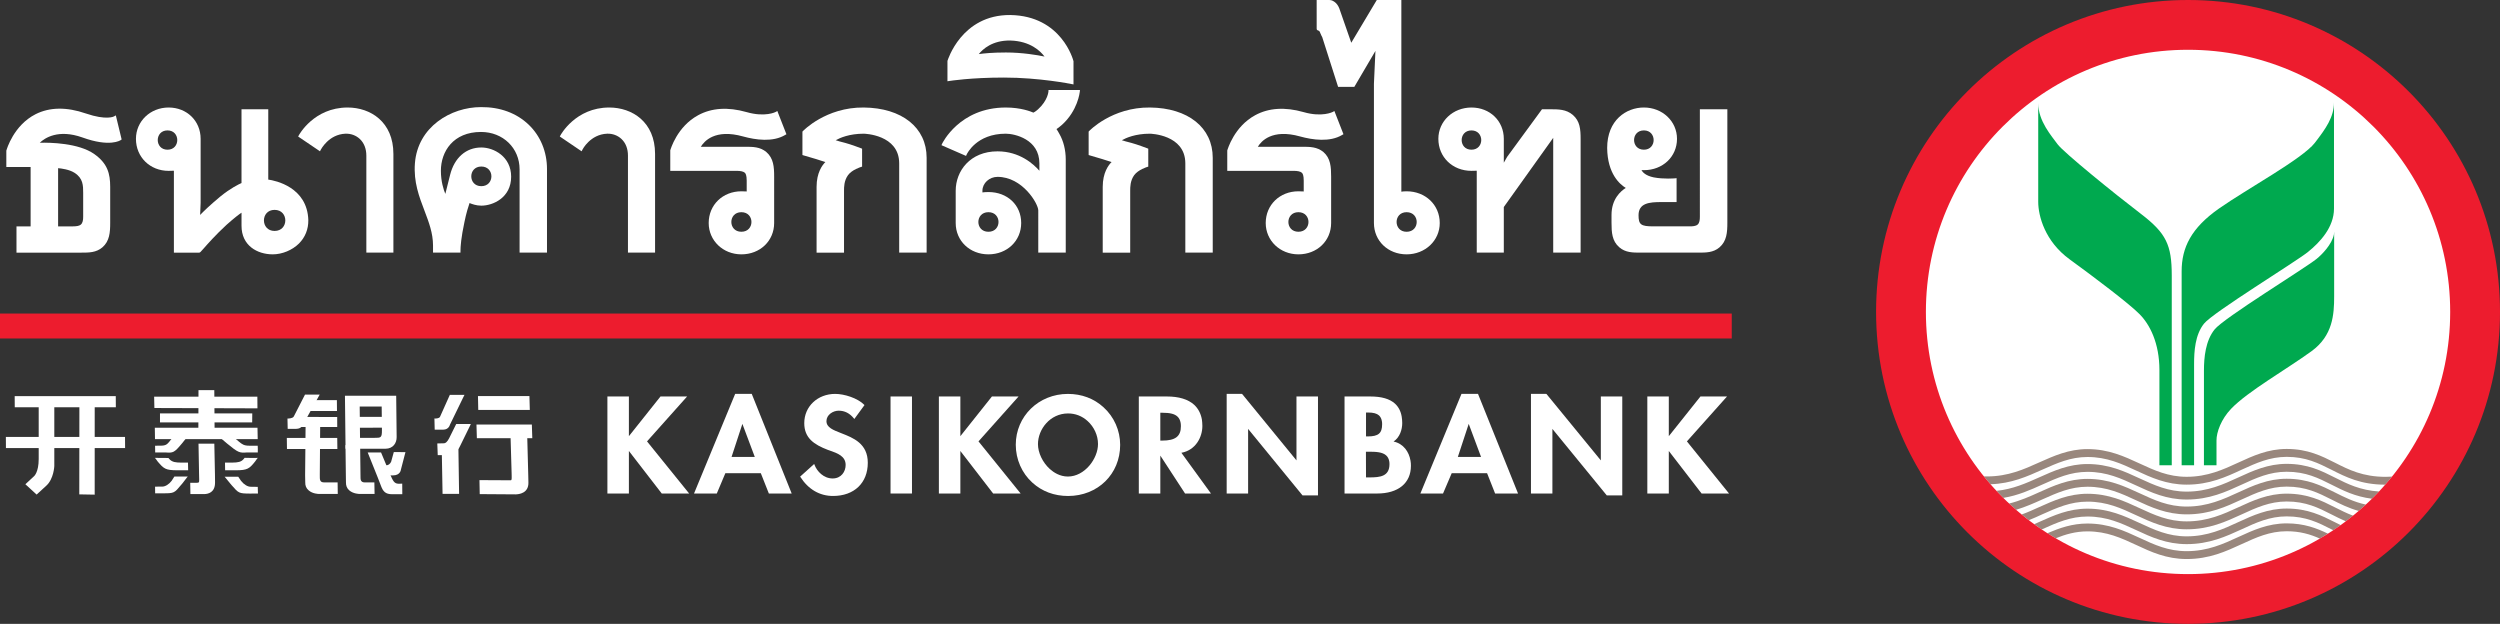 <?xml version="1.0" encoding="utf-8"?>
<!-- Generator: Adobe Illustrator 16.2.0, SVG Export Plug-In . SVG Version: 6.00 Build 0)  -->
<!DOCTYPE svg PUBLIC "-//W3C//DTD SVG 1.1//EN" "http://www.w3.org/Graphics/SVG/1.1/DTD/svg11.dtd">
<svg version="1.1" id="Layer_1" xmlns="http://www.w3.org/2000/svg" xmlns:xlink="http://www.w3.org/1999/xlink" x="0px" y="0px"
	 width="621.479px" height="155.083px" viewBox="0 0 621.479 155.083" enable-background="new 0 0 621.479 155.083"
	 xml:space="preserve">
<rect x="0" y="0" width="621.479" height="155.083" fill="#333333" stroke="none"/>
<g>
	<rect x="0" y="77.946" fill="#ED1C2E" width="430.497" height="6.198"/>
	<path fill="#FFFFFF" d="M615.962,78.025c0,39.507-32.027,71.524-71.539,71.524c-39.498,0-71.534-32.018-71.534-71.524
		c0-39.498,32.036-71.516,71.534-71.516C583.934,6.509,615.962,38.527,615.962,78.025"/>
	<path fill="#99877D" d="M580.489,115.043c-3.338-1.688-6.785-3.438-12.042-3.438c-4.655,0-8.385,1.724-11.98,3.375
		c-3.767,1.741-7.687,3.547-12.879,3.547c-4.574,0-8.039-1.61-11.7-3.306c-3.788-1.75-7.707-3.579-12.964-3.579
		c-4.657,0-8.377,1.705-11.992,3.312c-3.792,1.713-7.727,3.482-12.933,3.482c-0.291,0-0.56-0.01-0.813-0.01
		c0.522,0.65,1.063,1.306,1.642,1.955c5.207-0.168,9.122-1.945,12.905-3.641c3.597-1.602,6.972-3.134,11.191-3.134
		c4.829,0,8.385,1.642,12.132,3.384c3.684,1.713,7.513,3.487,12.532,3.487c5.639,0,9.73-1.884,13.7-3.729
		c3.565-1.623,6.939-3.178,11.159-3.178c4.793,0,7.886,1.569,11.155,3.215c3.569,1.811,7.271,3.692,13.328,3.702
		c0.587-0.646,1.164-1.323,1.695-2.005c-0.505,0.036-1.046,0.055-1.587,0.055C587.383,118.536,583.881,116.767,580.489,115.043"/>
	<path fill="#99877D" d="M568.446,115.31c-4.651,0-8.386,1.715-11.981,3.366c-3.767,1.74-7.682,3.537-12.88,3.537
		c-4.573,0-8.033-1.601-11.694-3.287c-3.792-1.77-7.708-3.57-12.969-3.57c-4.652,0-8.372,1.688-11.987,3.311
		c-3.225,1.441-6.539,2.934-10.622,3.352c0.541,0.587,1.101,1.169,1.678,1.755c3.711-0.608,6.758-1.987,9.74-3.329
		c3.598-1.619,6.976-3.146,11.191-3.146c4.834,0,8.385,1.654,12.132,3.396c3.688,1.715,7.517,3.488,12.531,3.488
		c5.641,0,9.736-1.9,13.706-3.721c3.562-1.65,6.936-3.188,11.155-3.188c4.797,0,7.885,1.568,11.154,3.215
		c2.869,1.456,5.843,2.956,10.054,3.497c0.597-0.596,1.174-1.196,1.751-1.801c-4.725-0.313-7.881-1.899-10.918-3.438
		C577.149,117.061,573.702,115.31,568.446,115.31"/>
	<path fill="#99877D" d="M568.446,119.014c-4.651,0-8.386,1.714-11.981,3.374c-3.767,1.733-7.682,3.538-12.88,3.538
		c-4.573,0-8.033-1.602-11.694-3.307c-3.792-1.75-7.708-3.57-12.969-3.57c-4.652,0-8.372,1.679-11.987,3.312
		c-2.346,1.068-4.752,2.132-7.48,2.813c0.578,0.529,1.128,1.043,1.715,1.556c2.355-0.709,4.476-1.649,6.563-2.592
		c3.598-1.61,6.976-3.138,11.191-3.138c4.834,0,8.385,1.654,12.132,3.388c3.688,1.704,7.517,3.479,12.532,3.479
		c5.64,0,9.735-1.884,13.705-3.711c3.562-1.638,6.936-3.189,11.155-3.189c4.797,0,7.885,1.57,11.154,3.216
		c2.078,1.055,4.174,2.114,6.753,2.833c0.6-0.518,1.187-1.042,1.764-1.583c-3.001-0.655-5.348-1.837-7.63-2.992
		C577.149,120.765,573.702,119.014,568.446,119.014"/>
	<path fill="#99877D" d="M568.446,122.717c-4.651,0-8.386,1.715-11.981,3.375c-3.767,1.732-7.682,3.52-12.88,3.52
		c-4.573,0-8.033-1.591-11.694-3.287c-3.792-1.761-7.708-3.58-12.969-3.58c-4.652,0-8.372,1.688-11.987,3.311
		c-1.423,0.641-2.86,1.301-4.37,1.842c0.587,0.486,1.179,0.959,1.783,1.41c1.155-0.459,2.292-0.959,3.383-1.473
		c3.598-1.61,6.976-3.133,11.191-3.133c4.834,0,8.385,1.641,12.132,3.391c3.688,1.716,7.517,3.488,12.531,3.488
		c5.641,0,9.736-1.9,13.706-3.72c3.562-1.642,6.936-3.196,11.155-3.196c4.797,0,7.885,1.56,11.154,3.224
		c1.146,0.577,2.301,1.165,3.542,1.696c0.614-0.455,1.21-0.914,1.806-1.396c-1.619-0.605-3.056-1.341-4.461-2.042
		C577.149,124.459,573.702,122.717,568.446,122.717"/>
	<path fill="#99877D" d="M568.446,126.42c-4.651,0-8.386,1.697-11.981,3.355c-3.767,1.742-7.682,3.557-12.88,3.557
		c-4.573,0-8.033-1.619-11.694-3.315c-3.792-1.761-7.708-3.569-12.969-3.569c-4.652,0-8.372,1.678-11.987,3.301
		c-0.409,0.195-0.827,0.383-1.246,0.56c0.605,0.446,1.229,0.892,1.847,1.319c0.082-0.027,0.138-0.063,0.195-0.092
		c3.598-1.615,6.976-3.133,11.191-3.133c4.834,0,8.385,1.643,12.132,3.383c3.688,1.725,7.517,3.479,12.531,3.479
		c5.641,0,9.736-1.892,13.706-3.701c3.562-1.651,6.936-3.196,11.155-3.196c4.797,0,7.885,1.555,11.154,3.223
		c0.15,0.068,0.286,0.142,0.445,0.215c0.596-0.409,1.205-0.838,1.818-1.273c-0.46-0.223-0.924-0.459-1.378-0.691
		C577.149,128.163,573.702,126.42,568.446,126.42"/>
	<path fill="#99877D" d="M556.465,133.481c-3.767,1.742-7.682,3.534-12.878,3.534c-4.575,0-8.04-1.597-11.696-3.302
		c-3.792-1.76-7.712-3.569-12.969-3.569c-3.774,0-6.953,1.118-9.954,2.405c0.69,0.437,1.363,0.851,2.06,1.26
		c2.47-0.986,4.988-1.715,7.896-1.715c4.833,0,8.385,1.646,12.132,3.384c3.688,1.731,7.513,3.491,12.533,3.491
		c5.639,0,9.734-1.891,13.705-3.719c3.561-1.638,6.935-3.188,11.153-3.188c3.365,0,5.907,0.776,8.249,1.819
		c0.679-0.391,1.352-0.811,2.011-1.219c-2.811-1.359-5.916-2.557-10.26-2.557C563.79,130.107,560.061,131.823,556.465,133.481"/>
	<path fill="#ED1C2E" d="M543.924,0c-42.836,0-77.546,34.71-77.546,77.537c0,42.827,34.71,77.545,77.546,77.545
		c42.827,0,77.555-34.719,77.555-77.545C621.478,34.71,586.751,0,543.924,0 M543.924,142.717c-35.979,0-65.163-29.184-65.163-65.18
		c0-35.988,29.185-65.164,65.163-65.164c35.986,0,65.173,29.176,65.173,65.164C609.096,113.534,579.911,142.717,543.924,142.717"/>
	<path fill="#00A94F" d="M580.187,58.308c-0.478,2.415-2.947,4.966-4.289,6.039c-3.037,2.442-23.101,14.702-25.364,17.548
		c-2.27,2.818-2.65,6.984-2.65,10.191l-0.005,23.578h3.124v-6.135c-0.019-2.115,1.183-5.355,3.65-7.926
		c4.147-4.333,13.729-9.76,20.009-14.324c5.248-3.847,5.589-9.066,5.589-13.587v-16.13L580.187,58.308z"/>
	<path fill="#00A94F" d="M547.902,80.45c2.229-2.787,22.905-15.419,25.87-17.843c2.987-2.406,6.439-6.121,6.439-10.754V25.437
		c0,3.706-2.069,6.566-4.758,10.063c-3.064,3.979-16.976,11.518-23.851,16.353c-6.862,4.82-9.264,9.654-9.264,15.597v48.214h3.093
		V90.467C545.433,87.316,545.675,83.229,547.902,80.45"/>
	<path fill="#00A94F" d="M532.182,53.139c-6.316-4.816-19.176-15.234-20.677-17.267c-1.475-2.051-4.82-5.752-4.82-10.213v24.515
		c0,3.515,1.678,9.84,7.813,14.296c6.12,4.452,14.721,10.95,17.313,13.565c2.619,2.592,5.002,7.262,5.002,13.959v23.67h3.069v-47.17
		C539.881,60.874,538.499,57.968,532.182,53.139"/>
	<path fill="#FFFFFF" d="M170.482,98.56h-6.29c0,0-7.485,9.403-7.854,9.868V98.56h-5.343v24.124h5.343V112.11
		c0.342,0.465,8.167,10.573,8.167,10.573h6.813c0,0-10.332-12.792-10.473-12.96c0.117-0.141,9.968-11.164,9.968-11.164
		L170.482,98.56L170.482,98.56z"/>
	<path fill="#FFFFFF" d="M199.933,105.185c0,3.661,2.354,5.312,5.889,6.662c0.018,0,0.418,0.141,0.418,0.141
		c1.951,0.683,3.988,1.405,3.979,3.606c0,1.65-1.102,3.347-3.226,3.347c-2.231,0-3.892-1.755-4.511-3.383l-0.082-0.224l-3.501,3.156
		l0.063,0.078c2.001,3.11,4.825,4.725,8.126,4.725c5.252,0,8.637-3.237,8.637-8.258c0-4.779-3.625-6.188-6.54-7.326
		c-2.097-0.81-3.738-1.451-3.738-3.019c0-1.546,1.583-2.597,3.047-2.597c1.51,0,2.733,0.65,3.756,1.9l0.123,0.168l2.523-3.451
		l-0.055-0.082c-1.678-1.687-4.979-2.709-7.221-2.709C203.248,97.918,199.933,101.045,199.933,105.185"/>
	<polygon fill="#FFFFFF" points="226.56,98.56 221.38,98.56 221.38,122.683 226.71,122.683 226.71,98.56 	"/>
	<path fill="#FFFFFF" d="M252.894,98.56h-6.308c0,0-7.494,9.403-7.849,9.868V98.56h-5.339v24.124h5.339V112.11
		c0.354,0.465,8.153,10.573,8.153,10.573h6.83c0,0-10.359-12.792-10.474-12.96c0.104-0.141,9.963-11.164,9.963-11.164L252.894,98.56
		L252.894,98.56z"/>
	<path fill="#FFFFFF" d="M308.696,97.92h-3.756v24.76h5.33v-16.057c0.346,0.437,13.523,16.528,13.523,16.528h3.847V98.561h-5.349
		v15.889c-0.336-0.438-13.522-16.529-13.522-16.529H308.696z"/>
	<path fill="#FFFFFF" d="M384.341,97.92h-3.756v24.76h5.328v-16.057c0.354,0.437,13.516,16.528,13.516,16.528h3.855V98.561h-5.329
		v15.889c-0.354-0.438-13.532-16.529-13.532-16.529H384.341z"/>
	<path fill="#FFFFFF" d="M428.988,98.56h-6.271c0,0-7.513,9.403-7.866,9.868V98.56h-5.339v24.124h5.339V112.11
		c0.346,0.465,8.153,10.573,8.153,10.573h6.82c0,0-10.332-12.792-10.473-12.96c0.122-0.141,9.972-11.164,9.972-11.164L428.988,98.56
		L428.988,98.56z"/>
	<path fill="#FFFFFF" d="M186.76,97.918h-4.006l-10.227,24.766h5.662c0,0,2.063-4.911,2.128-5.049h8.816
		c0.068,0.205,1.997,5.049,1.997,5.049h5.676l-9.928-24.766H186.76z M184.55,105.372c0.224,0.543,2.966,7.94,3.083,8.217h-5.774
		C181.967,113.239,184.409,105.868,184.55,105.372"/>
	<path fill="#FFFFFF" d="M252.513,110.56c0,3.624,1.51,7.062,4.129,9.422c2.387,2.179,5.452,3.315,8.872,3.315
		c7.397,0,12.95-5.457,12.95-12.701c0-3.564-1.5-6.967-4.138-9.354c-2.383-2.179-5.438-3.32-8.849-3.32
		C258.216,97.922,252.513,103.479,252.513,110.56 M260.976,116.588c-1.787-1.613-2.947-4.051-2.947-6.18
		c0-3.688,3.01-7.63,7.485-7.63c1.81,0,3.491,0.646,4.855,1.892c1.628,1.465,2.587,3.598,2.587,5.711
		c0,3.656-3.333,8.082-7.479,8.082C263.454,118.463,261.926,117.435,260.976,116.588"/>
	<path fill="#FFFFFF" d="M283.226,98.558h-0.127v24.124h5.348v-9.422c0.355,0.559,6.148,9.422,6.148,9.422h6.438
		c0,0-7.162-9.857-7.349-10.122c3.564-0.66,5.216-3.884,5.216-6.671c0-0.568-0.055-1.1-0.118-1.609
		c-0.272-1.5-0.923-2.724-1.924-3.656c-1.52-1.369-3.801-2.063-6.793-2.063h-6.84V98.558z M289.023,102.609
		c1.828,0,2.956,0.282,3.661,0.923c0.432,0.391,0.69,0.905,0.813,1.584c0.045,0.264,0.064,0.559,0.064,0.859
		c0,2.505-1.388,3.551-4.629,3.551h-0.487v-6.917H289.023z"/>
	<path fill="#FFFFFF" d="M334.344,98.56h-0.104v24.124h8.1c5.267,0,8.403-2.598,8.403-6.885c0-0.437-0.019-0.859-0.108-1.305
		c-0.373-2.179-1.737-4.203-4.206-4.734c1.567-1.041,2.154-3.002,2.154-4.565c0-0.567-0.05-1.128-0.132-1.624
		c-0.223-1.359-0.801-2.428-1.669-3.232c-1.322-1.192-3.333-1.778-6.139-1.778H334.344z M340.27,112.292
		c1.751,0,3.393,0.068,4.333,0.933c0.392,0.364,0.633,0.823,0.746,1.428c0.046,0.224,0.063,0.464,0.063,0.718
		c0,3.057-2.337,3.307-4.938,3.307h-0.896c0-0.277,0-6.189-0.019-6.385H340.27L340.27,112.292z M340.102,102.547
		c1.296,0,2.169,0.24,2.71,0.728c0.363,0.345,0.609,0.817,0.709,1.414c0.055,0.235,0.063,0.505,0.063,0.782
		c0,2.236-0.929,3.02-3.564,3.02h-0.441c0-0.277-0.019-5.738,0-5.943H340.102z"/>
	<path fill="#FFFFFF" d="M367.313,97.918h-4.002l-10.218,24.766h5.634c0,0,2.097-4.911,2.156-5.049h8.794
		c0.087,0.205,1.996,5.049,1.996,5.049h5.703l-9.954-24.766H367.313z M365.112,105.372c0.214,0.543,2.956,7.94,3.065,8.217h-5.768
		C362.52,113.239,364.953,105.868,365.112,105.372"/>
	<polygon fill="#FFFFFF" points="83.558,99.474 75.505,99.474 75.532,102.167 83.772,102.167 83.745,99.474 	"/>
	<path fill="#FFFFFF" d="M89.154,110.657h-3.271l0.092,7.471c0,0.01,0.026,1.793,0.026,1.793v-0.027
		c-0.026,0.818,0.241,1.5,0.806,1.992c0.996,0.887,2.486,0.904,2.551,0.904h3.756l-0.05-2.869H90.6
		c-0.183,0-0.455-0.045-0.655-0.213c-0.223-0.178-0.318-0.486-0.318-0.859l-0.013-0.791l-0.087-7.398h-0.373V110.657z"/>
	<path fill="#FFFFFF" d="M79.233,105.417h-3.261l-0.123,12.709c0,0.01,0.035,1.793,0.035,1.793v-0.023
		c-0.035,0.805,0.241,1.501,0.823,1.986c0.979,0.888,2.479,0.906,2.533,0.906h4.725l-0.036-2.869h-3.425
		c-0.199,0-0.464-0.041-0.687-0.209c-0.195-0.178-0.31-0.492-0.31-0.865l-0.009-0.79l0.097-12.638H79.233L79.233,105.417z"/>
	<path fill="#FFFFFF" d="M98.125,98.381H85.751l0.15,13.173h9.895c1.975-0.009,2.824-1.47,2.807-2.896l-0.113-10.277H98.125z
		 M94.883,101.064c0.014,0.56,0.06,5.86,0.06,5.86c0.014,1.92-0.264,1.92-1.846,1.92h-3.598c-0.009-0.568-0.082-7.362-0.082-7.781
		L94.883,101.064L94.883,101.064z"/>
	<polygon fill="#FFFFFF" points="96.765,103.622 87.448,103.622 87.475,106.333 97.147,106.314 97.111,103.622 	"/>
	<path fill="#FFFFFF" d="M94.607,112.485H91.41l2.46,6.131l0.846,2.182l-0.005-0.008c0.52,1.377,1.097,2.078,2.812,2.068h2.486
		l-0.018-2.637l-0.705,0.037c-0.964-0.01-1.392-0.188-2.124-1.938l-2.433-5.834L94.607,112.485L94.607,112.485z"/>
	<polygon fill="#FFFFFF" points="73.815,103.754 73.766,106.143 83.833,106.143 83.824,103.665 73.815,103.642 	"/>
	<polygon fill="#FFFFFF" points="83.825,108.862 71.301,108.872 71.338,111.622 83.87,111.622 83.834,108.862 	"/>
	<path fill="#FFFFFF" d="M97.875,112.459c0,0-0.649,2.318-0.649,2.347c-0.564,1.137-1.605,0.851-1.65,0.851l-0.178-0.064
		l0.026,2.588h2.247c1.852,0,1.979-1.379,1.979-1.396c0,0.018,1.096-4.211,1.096-4.211l0.05-0.177l-2.892-0.019L97.875,112.459z"/>
	<path fill="#FFFFFF" d="M79.198,98.088h-3.374l-2.797,5.461c-0.323,0.515-1.432,0.492-1.432,0.492h-0.133l0.056,2.574l2.124-0.01
		c1.392-0.009,1.723-1.102,1.746-1.154c-0.023,0.018,3.97-7.148,3.97-7.148l0.123-0.215H79.198L79.198,98.088z"/>
	<polygon fill="#FFFFFF" points="130.915,98.461 118.819,98.461 118.892,101.909 131.706,101.909 131.61,98.461 	"/>
	<path fill="#FFFFFF" d="M114.937,98.161h-3.111l-2.446,5.461c-0.223,0.428-1.104,0.418-1.104,0.418l-0.282-0.01l0.068,2.788
		l2.124-0.009c1.369-0.01,1.646-1.164,1.66-1.215c-0.014,0.037,3.416-7.025,3.416-7.025l0.209-0.408H114.937z"/>
	<path fill="#FFFFFF" d="M113.347,105.532l-1.706,3.438c-0.474,0.896-0.877,1.259-1.424,1.232c-0.021,0-1.51,0.035-1.51,0.035
		l0.109,2.906h2.104c2.46-0.027,3.393-2.096,3.419-2.195c0,0.018,2.516-5.14,2.516-5.14l0.187-0.399h-3.624L113.347,105.532z"/>
	<polygon fill="#FFFFFF" points="113.214,110.487 109.794,110.487 110.017,122.77 114.128,122.77 113.941,110.487 	"/>
	<path fill="#FFFFFF" d="M130.311,107.167h-3.43l0.306,10.567l0.009,0.464c0.041,1.137-0.041,1.191-0.277,1.196l-7.729-0.041
		l0.067,3.479l8.958,0.063c0.756-0.019,3.225-0.259,3.144-2.965l-0.037-1.724l-0.291-11.041H130.311L130.311,107.167z"/>
	<polygon fill="#FFFFFF" points="131.51,105.532 118.445,105.532 118.545,108.933 132.324,108.933 132.215,105.532 	"/>
	<polygon fill="#FFFFFF" points="63.486,98.604 38.317,98.604 38.38,101.428 64,101.51 63.977,98.604 	"/>
	<polygon fill="#FFFFFF" points="63.637,106.338 38.486,106.338 38.531,109.163 64.065,109.163 64.01,106.338 	"/>
	<polygon fill="#FFFFFF" points="62.367,102.769 39.771,102.769 39.771,105.006 62.69,105.006 62.713,102.769 	"/>
	<polygon fill="#FFFFFF" points="52.891,96.979 49.344,96.979 49.303,108.888 53.363,108.888 53.272,96.979 	"/>
	<path fill="#FFFFFF" d="M52.908,110.292h-3.561l0.141,7.682l0.027,1.21c0.009,0.81-0.056,0.81-0.668,0.836h-1.556v0.228
		l0.041,2.578h3.378c1.032,0,2.774-0.391,2.747-2.906l-0.018-1.863l-0.159-7.764H52.908z"/>
	<path fill="#FFFFFF" d="M40.368,120.967c0.746-0.018,1.624-0.561,2.292-1.428c0,0,0.632-0.97,0.691-1.078h3.333
		c-0.101,0.119-0.195,0.223-0.195,0.223c0,0.009-1.191,1.546-1.191,1.546c0-0.009-0.264,0.3-0.264,0.3
		c-1.683,2.028-1.742,2.105-4.479,2.105h-1.987c0-0.25-0.02-1.465-0.02-1.66C38.776,120.976,40.368,120.967,40.368,120.967"/>
	<path fill="#FFFFFF" d="M43.218,108.426c0.01,0.037,2.497,0.045,3.438,0.045c-0.118,0.105-0.196,0.232-0.196,0.232l-1.214,1.522
		c-1.933,2.319-2.196,2.392-4.105,2.251h-2.564c0-0.25-0.027-1.479-0.027-1.674c0.229,0,1.378-0.01,1.378-0.01
		c1.314,0,1.614-0.354,2.184-1.01l0.073-0.109c0-0.008,0.531-0.654,0.531-0.654S43.218,108.436,43.218,108.426"/>
	<path fill="#FFFFFF" d="M58.486,109.021c0,0,0.782,0.649,0.782,0.66l0.119,0.104c0.805,0.654,1.25,1.014,2.563,1.014
		c0,0,1.883,0.009,2.115,0.009c0.054,0.196,0.018,1.419,0.018,1.669h-2.691c-1.874,0.141-2.16,0.068-4.976-2.246l-1.792-1.527
		c0,0-0.127-0.127-0.269-0.232c0.923,0,3.4-0.01,3.4-0.045C57.768,108.435,58.486,109.021,58.486,109.021"/>
	<path fill="#FFFFFF" d="M38.733,114.084c0,0-0.096-0.133-0.232-0.26c0.479,0,3.197,0.027,3.37,0.027c0.077,0.091,0.2,0.24,0.2,0.24
		c0.723,0.828,1.682,0.888,2.869,0.906h1.792c0.009,0.268,0.041,1.713,0.041,1.9c-0.25,0-2.766,0.01-2.766,0.01
		c-2.859-0.01-3.282-0.383-4.802-2.166C39.229,114.745,38.733,114.084,38.733,114.084"/>
	<path fill="#FFFFFF" d="M59.223,118.506c0.095,0.15,0.705,1.043,0.705,1.043c0.713,0.904,1.627,1.455,2.396,1.455
		c0,0,1.342,0.027,1.751,0.027c0.009,0.236,0.05,1.473,0.05,1.659c-0.259,0-2.042,0.009-2.042,0.009
		c-2.691-0.018-2.765-0.091-4.502-2.086l-0.276-0.328l-1.25-1.519c0,0-0.104-0.146-0.215-0.25
		C56.313,118.516,59.027,118.506,59.223,118.506"/>
	<path fill="#FFFFFF" d="M60.555,114.127c0,0,0.245-0.309,0.264-0.317c0.009,0.036,2.365,0.019,3.265,0.019
		c-0.082,0.113-0.195,0.228-0.195,0.228c0,0.009-0.465,0.659-0.465,0.659c-1.418,1.769-1.882,2.183-4.742,2.191
		c0,0-2.22,0-2.72-0.009c0-0.245-0.031-1.705-0.031-1.901h1.846C59.136,114.979,59.95,114.847,60.555,114.127"/>
	<polygon fill="#FFFFFF" points="30.634,108.613 1.458,108.613 1.476,111.381 31.097,111.381 31.079,108.613 	"/>
	<polygon fill="#FFFFFF" points="28.315,98.469 3.65,98.469 3.669,101.241 28.797,101.241 28.779,98.469 	"/>
	<polygon fill="#FFFFFF" points="22.88,99.146 19.738,99.146 19.71,122.896 23.539,122.965 23.544,99.209 	"/>
	<path fill="#FFFFFF" d="M13.501,99.999v15.86c0,0-0.127,3.188-1.978,4.87c-1.824,1.678-2.419,2.219-2.419,2.219l-2.796-2.568
		l2.174-2.016c0,0,1.137-0.968,1.137-4.25V99.989L13.501,99.999z"/>
	<path fill="#FFFFFF" d="M20.481,34.17c6.856,2.487,9.439,0.718,9.549,0.646l0.209-0.15l-1.446-5.984l-0.468,0.263
		c-0.009,0.018-1.869,1.014-6.962-0.728c-4.793-1.66-8.999-1.596-12.496,0.159c-5.484,2.774-7.198,8.749-7.267,9l-0.027,0.05v4.097
		h6.039v14.751H4.098v6.53h16.074c1.924,0,3.738,0.004,5.293-1.324c1.783-1.555,1.929-3.697,1.929-6.12v-8.899
		c0-3.306-0.66-5.82-3.938-8.153c-3.934-2.783-11.026-2.888-13.568-2.824C11.123,34.311,14.47,32.037,20.481,34.17 M20.677,47.935
		v5.935c0,0.782-0.091,1.551-0.604,1.978c-0.354,0.295-1.005,0.427-1.996,0.427h-3.633v-14.47c0.818,0.073,2.76,0.314,4.056,1.137
		C20.677,44.311,20.677,46.148,20.677,47.935"/>
	<path fill="#FFFFFF" d="M97.795,38.254c0-7.967-5.711-11.527-11.367-11.527c-8.432,0-12.114,6.848-12.151,6.925l-0.159,0.287
		l5.429,3.674l0.209-0.414c0.027-0.027,1.938-3.801,6.14-3.965c1.351-0.042,2.601,0.427,3.552,1.31
		c1.055,0.991,1.624,2.433,1.624,4.147V62.8h6.725V38.254z"/>
	<path fill="#FFFFFF" d="M162.844,38.254c0-7.967-5.726-11.527-11.388-11.527c-8.426,0-12.096,6.848-12.141,6.925l-0.15,0.287
		l5.42,3.674l0.209-0.414c0.01-0.027,1.929-3.801,6.14-3.965c1.351-0.042,2.609,0.427,3.552,1.31
		c1.06,0.991,1.619,2.433,1.619,4.147V62.8h6.739V38.254z"/>
	<path fill="#FFFFFF" d="M184.302,57.613c3.338,0,3.338-4.865,0-4.865C180.974,52.748,180.974,57.613,184.302,57.613
		 M174.221,36.486h10.623h0.363c1.929,0,3.747,0,5.302,1.314c1.797,1.546,1.938,3.707,1.938,6.121V55.44
		c0,4.442-3.502,7.79-8.145,7.79c-4.565,0-8.127-3.42-8.127-7.79c0-4.493,3.483-7.885,8.127-7.885c0.596,0,1.042,0.023,1.322,0.041
		v-2.697c0-1.323-0.268-1.805-0.5-1.983c-0.358-0.291-1.019-0.445-1.986-0.445h-16.513v-4.998v-0.045v-0.055
		c0.073-0.228,1.665-5.879,6.931-8.731c3.355-1.828,7.398-2.087,12.032-0.777c4.63,1.337,7.248-0.027,7.258-0.045l0.399-0.223
		l0.159,0.428l1.978,5.052l0.118,0.287l-0.269,0.159c-3.102,1.883-7.417,1.25-10.495,0.4
		C177.686,31.948,175.012,35.172,174.221,36.486"/>
	<path fill="#FFFFFF" d="M322.774,57.613c3.338,0,3.338-4.865,0-4.865C319.451,52.748,319.451,57.613,322.774,57.613
		 M312.693,36.486h10.986c1.928,0,3.736,0,5.319,1.314c1.778,1.546,1.91,3.707,1.91,6.121V55.44c0,4.442-3.502,7.79-8.136,7.79
		c-4.565,0-8.126-3.42-8.126-7.79c0-4.493,3.488-7.885,8.126-7.885c0.596,0,1.02,0.023,1.323,0.041v-2.697
		c0-1.323-0.259-1.805-0.5-1.983c-0.354-0.291-1.01-0.445-1.996-0.445h-16.512v-4.998v-0.045l0.009-0.055
		c0.082-0.228,1.678-5.879,6.93-8.731c3.347-1.828,7.391-2.087,12.023-0.777c4.629,1.337,7.248-0.027,7.274-0.045l0.393-0.223
		l2.255,5.766l-0.277,0.159c-3.097,1.883-7.407,1.25-10.495,0.4C316.177,31.948,313.457,35.172,312.693,36.486"/>
	<path fill="#FFFFFF" d="M214.729,26.726c-9.422-0.096-15.088,5.807-15.144,5.88l-0.108,0.104v5.83l0.276,0.086
		c2.143,0.605,4.426,1.305,5.426,1.66c-0.773,0.764-2.184,2.642-2.184,6.175v16.343h6.821V47.412c0-0.923,0-2.488,0.996-3.875
		c0.992-1.36,3.215-2.023,3.232-2.033l0.265-0.082v-4.457l-0.246-0.105c-0.101-0.036-2.551-0.968-3.92-1.328
		c-1.164-0.282-1.929-0.514-2.396-0.673c1.027-0.578,3.365-1.624,6.98-1.624c0.096,0,8.804,0.196,8.804,7.381v22.186h6.821v-23.58
		C230.354,31.719,224.224,26.821,214.729,26.726"/>
	<path fill="#FFFFFF" d="M245.715,57.617c3.343,0,3.343-4.871,0-4.871C242.378,52.747,242.378,57.617,245.715,57.617
		 M263.987,31.042c-0.587,0.514-1.042,0.851-1.351,1.046c0.187,0.277,0.454,0.687,0.709,1.182c1.014,1.75,1.591,4.006,1.591,6.389
		V62.8h-6.83V52.306c0-1.669-3.924-8.34-10.131-8.34c-2.037,0-3.751,1.574-3.751,3.447v0.423c0.332-0.05,0.836-0.096,1.49-0.096
		c4.721,0,8.146,3.233,8.146,7.699c0,4.443-3.506,7.79-8.146,7.79c-4.625,0-8.135-3.347-8.135-7.79v-8.026
		c0-4.87,3.565-9.79,10.396-9.79c5.511,0,8.985,3.188,10.409,4.825v-1.833c0-6.021-6.176-7.38-8.35-7.38
		c-7.285,0-9.631,4.965-9.727,5.179l-0.159,0.346l-6.104-2.665l0.142-0.336c0.045-0.095,4.293-9.031,15.848-9.031
		c3.738,0,6.207,0.987,6.862,1.269c0.164-0.077,0.55-0.282,1.155-0.818c2.441-2.21,2.588-4.429,2.588-4.447l0.009-0.364h7.822
		l-0.032,0.409C268.412,22.971,267.92,27.5,263.987,31.042"/>
	<path fill="#FFFFFF" d="M266.864,15.252v-0.045l-0.018-0.045c-0.019-0.104-2.87-11.241-15.702-11.428
		c-12.143-0.1-15.579,11.296-15.615,11.41v0.063v0.045V20.2l0.491-0.073c0.054-0.009,5.266-0.846,13.551-0.846
		c8.767,0,16.698,1.583,16.78,1.61l0.514,0.096L266.864,15.252L266.864,15.252z M259.662,14.061c-1.724-0.364-5.498-1.014-9.6-1.014
		c-3.36,0-5.563,0.232-6.744,0.4c0.978-1.214,3.351-3.438,7.826-3.374C256.155,10.214,258.675,12.737,259.662,14.061"/>
	<path fill="#FFFFFF" d="M285.871,26.726c-9.432-0.096-15.097,5.807-15.143,5.88l-0.101,0.104v5.83l0.277,0.086
		c2.114,0.605,4.416,1.305,5.425,1.66c-0.782,0.764-2.201,2.642-2.201,6.175v16.343h6.83V47.412c0-0.923,0-2.488,0.996-3.875
		c1-1.36,3.197-2.023,3.233-2.033l0.264-0.082v-4.457l-0.246-0.105c-0.1-0.036-2.56-0.968-3.92-1.328
		c-1.155-0.282-1.919-0.514-2.406-0.673c1.028-0.578,3.365-1.624,6.99-1.624c0.082,0,8.794,0.196,8.794,7.381v22.186h6.813v-23.58
		C301.477,31.719,295.348,26.821,285.871,26.726"/>
	<path fill="#FFFFFF" d="M365.795,32.421c-3.251,0-3.251,4.793,0,4.793C369.037,37.214,369.037,32.421,365.795,32.421
		 M392.928,34.604v28.199h-6.813V34.267l-12.281,17.194v11.341h-6.727V42.439c-0.301,0.018-0.746,0.032-1.313,0.032
		c-4.706,0-8.23-3.415-8.23-7.958c0-4.365,3.624-7.785,8.23-7.785c4.584,0,8.04,3.338,8.04,7.785v5.935l0.821-1.446l8.672-11.841
		h2.007c2.06,0,4.015,0,5.655,1.405C392.778,30.111,392.928,32.125,392.928,34.604"/>
	<path fill="#FFFFFF" d="M408.66,32.417c-3.26,0-3.26,4.798,0,4.798C411.888,37.215,411.888,32.417,408.66,32.417 M429.405,27.161
		v28.198c0,2.424-0.149,4.565-1.938,6.121c-1.546,1.333-3.374,1.323-5.293,1.323h-14.333c-1.929,0-3.756,0.009-5.303-1.332
		c-1.797-1.546-1.929-3.688-1.929-6.112v-1.928c0-4.011,2.355-5.966,3.543-6.712c-1.41-0.846-4.548-3.456-4.625-9.931
		c0-6.917,4.733-10.063,9.131-10.063c4.606,0,8.23,3.419,8.23,7.789c0,4.443-3.542,7.79-8.23,7.79c-0.25,0-0.437-0.009-0.612-0.018
		c0.3,0.541,1.055,1.387,3.027,1.805c2.521,0.487,5.257,0.246,5.257,0.246l0.454-0.042v5.939h-3.811
		c-2.969,0-5.647,0.25-5.647,3.279c0,2.328,0.592,2.76,3.665,2.76h9.104c0.633,0,1.433-0.041,1.9-0.423
		c0.506-0.428,0.577-1.201,0.577-1.983V27.161H429.405z"/>
	<path fill="#FFFFFF" d="M68.258,52.172c-3.528,0-3.528,5.239,0,5.239C71.818,57.411,71.818,52.172,68.258,52.172 M76.647,54.728
		c0.026,2.255-0.777,4.256-2.328,5.812c-1.673,1.651-4.165,2.688-6.516,2.688c-3.87,0-7.763-2.192-7.763-7.085v-3.27
		c-0.587,0.382-1.715,1.228-3.72,3.01c-2.755,2.542-4.674,4.734-5.711,5.907c-0.81,0.932-0.887,1.014-1.119,1.014h-6.262V42.437
		c-0.305,0.018-0.736,0.037-1.311,0.037c-4.625,0-8.122-3.42-8.122-7.958c0-4.37,3.574-7.79,8.122-7.79
		c4.543,0,7.958,3.338,7.958,7.79v15.879l-0.123,3.038c0.802-0.841,2.378-2.378,5.002-4.566c2.574-2.096,4.603-3.064,5.284-3.365
		v-18.34h6.652v17.48C68.462,44.896,76.402,46.506,76.647,54.728 M41.638,32.418c-3.233,0-3.233,4.798,0,4.798
		C44.88,37.216,44.88,32.418,41.638,32.418"/>
	<path fill="#FFFFFF" d="M119.652,41.397c-3.329,0-3.329,4.884,0,4.884C122.995,46.281,122.995,41.397,119.652,41.397
		 M135.978,42.011v20.791h-6.813v-20.7c0-5.297-4.12-9.299-9.595-9.299c-6.89,0-9.968,4.848-9.968,9.646
		c0,2.646,0.654,4.661,1.104,5.752c0.418-1.66,1.183-4.716,1.183-4.716c1.063-4.27,3.965-6.821,7.762-6.821
		c3.092,0,7.417,2.247,7.417,7.258c0,5.238-4.538,7.203-7.417,7.203c-1.26,0-2.346-0.409-2.928-0.65
		c-0.26,0.746-0.819,2.488-1.278,4.78c-0.819,3.855-0.973,6.011-0.973,7.157v0.391h-6.826V62.41v-1.392
		c0-3.047-1.032-5.766-2.114-8.617c-1.342-3.524-2.738-7.148-2.388-11.805c0.69-9.077,8.967-13.97,16.412-13.97
		c4.737-0.045,8.854,1.474,11.882,4.379C134.363,33.812,135.978,37.731,135.978,42.011"/>
	<path fill="#FFFFFF" d="M349.665,57.618c3.353,0,3.353-4.87,0-4.87C346.354,52.748,346.354,57.618,349.665,57.618 M357.909,55.439
		c0,4.37-3.614,7.79-8.244,7.79c-4.614,0-8.116-3.347-8.116-7.79V20.766l0.373-8.108l-5.248,8.936h-4.033l-3.942-12.346
		c-0.067-0.118-0.281-0.5-0.469-0.987c-0.187-0.532-0.322-0.614-0.518-0.664c-0.256-0.072-0.4-0.222-0.4-0.418V0.003h3.183
		c0.532,0,1.083,0.255,1.643,0.796c0.487,0.491,0.792,1.237,0.801,1.292l2.974,8.535l6.345-10.623h6.106V47.65
		c0.313-0.055,0.765-0.095,1.306-0.095C354.367,47.555,357.909,50.947,357.909,55.439"/>
</g>
</svg>
